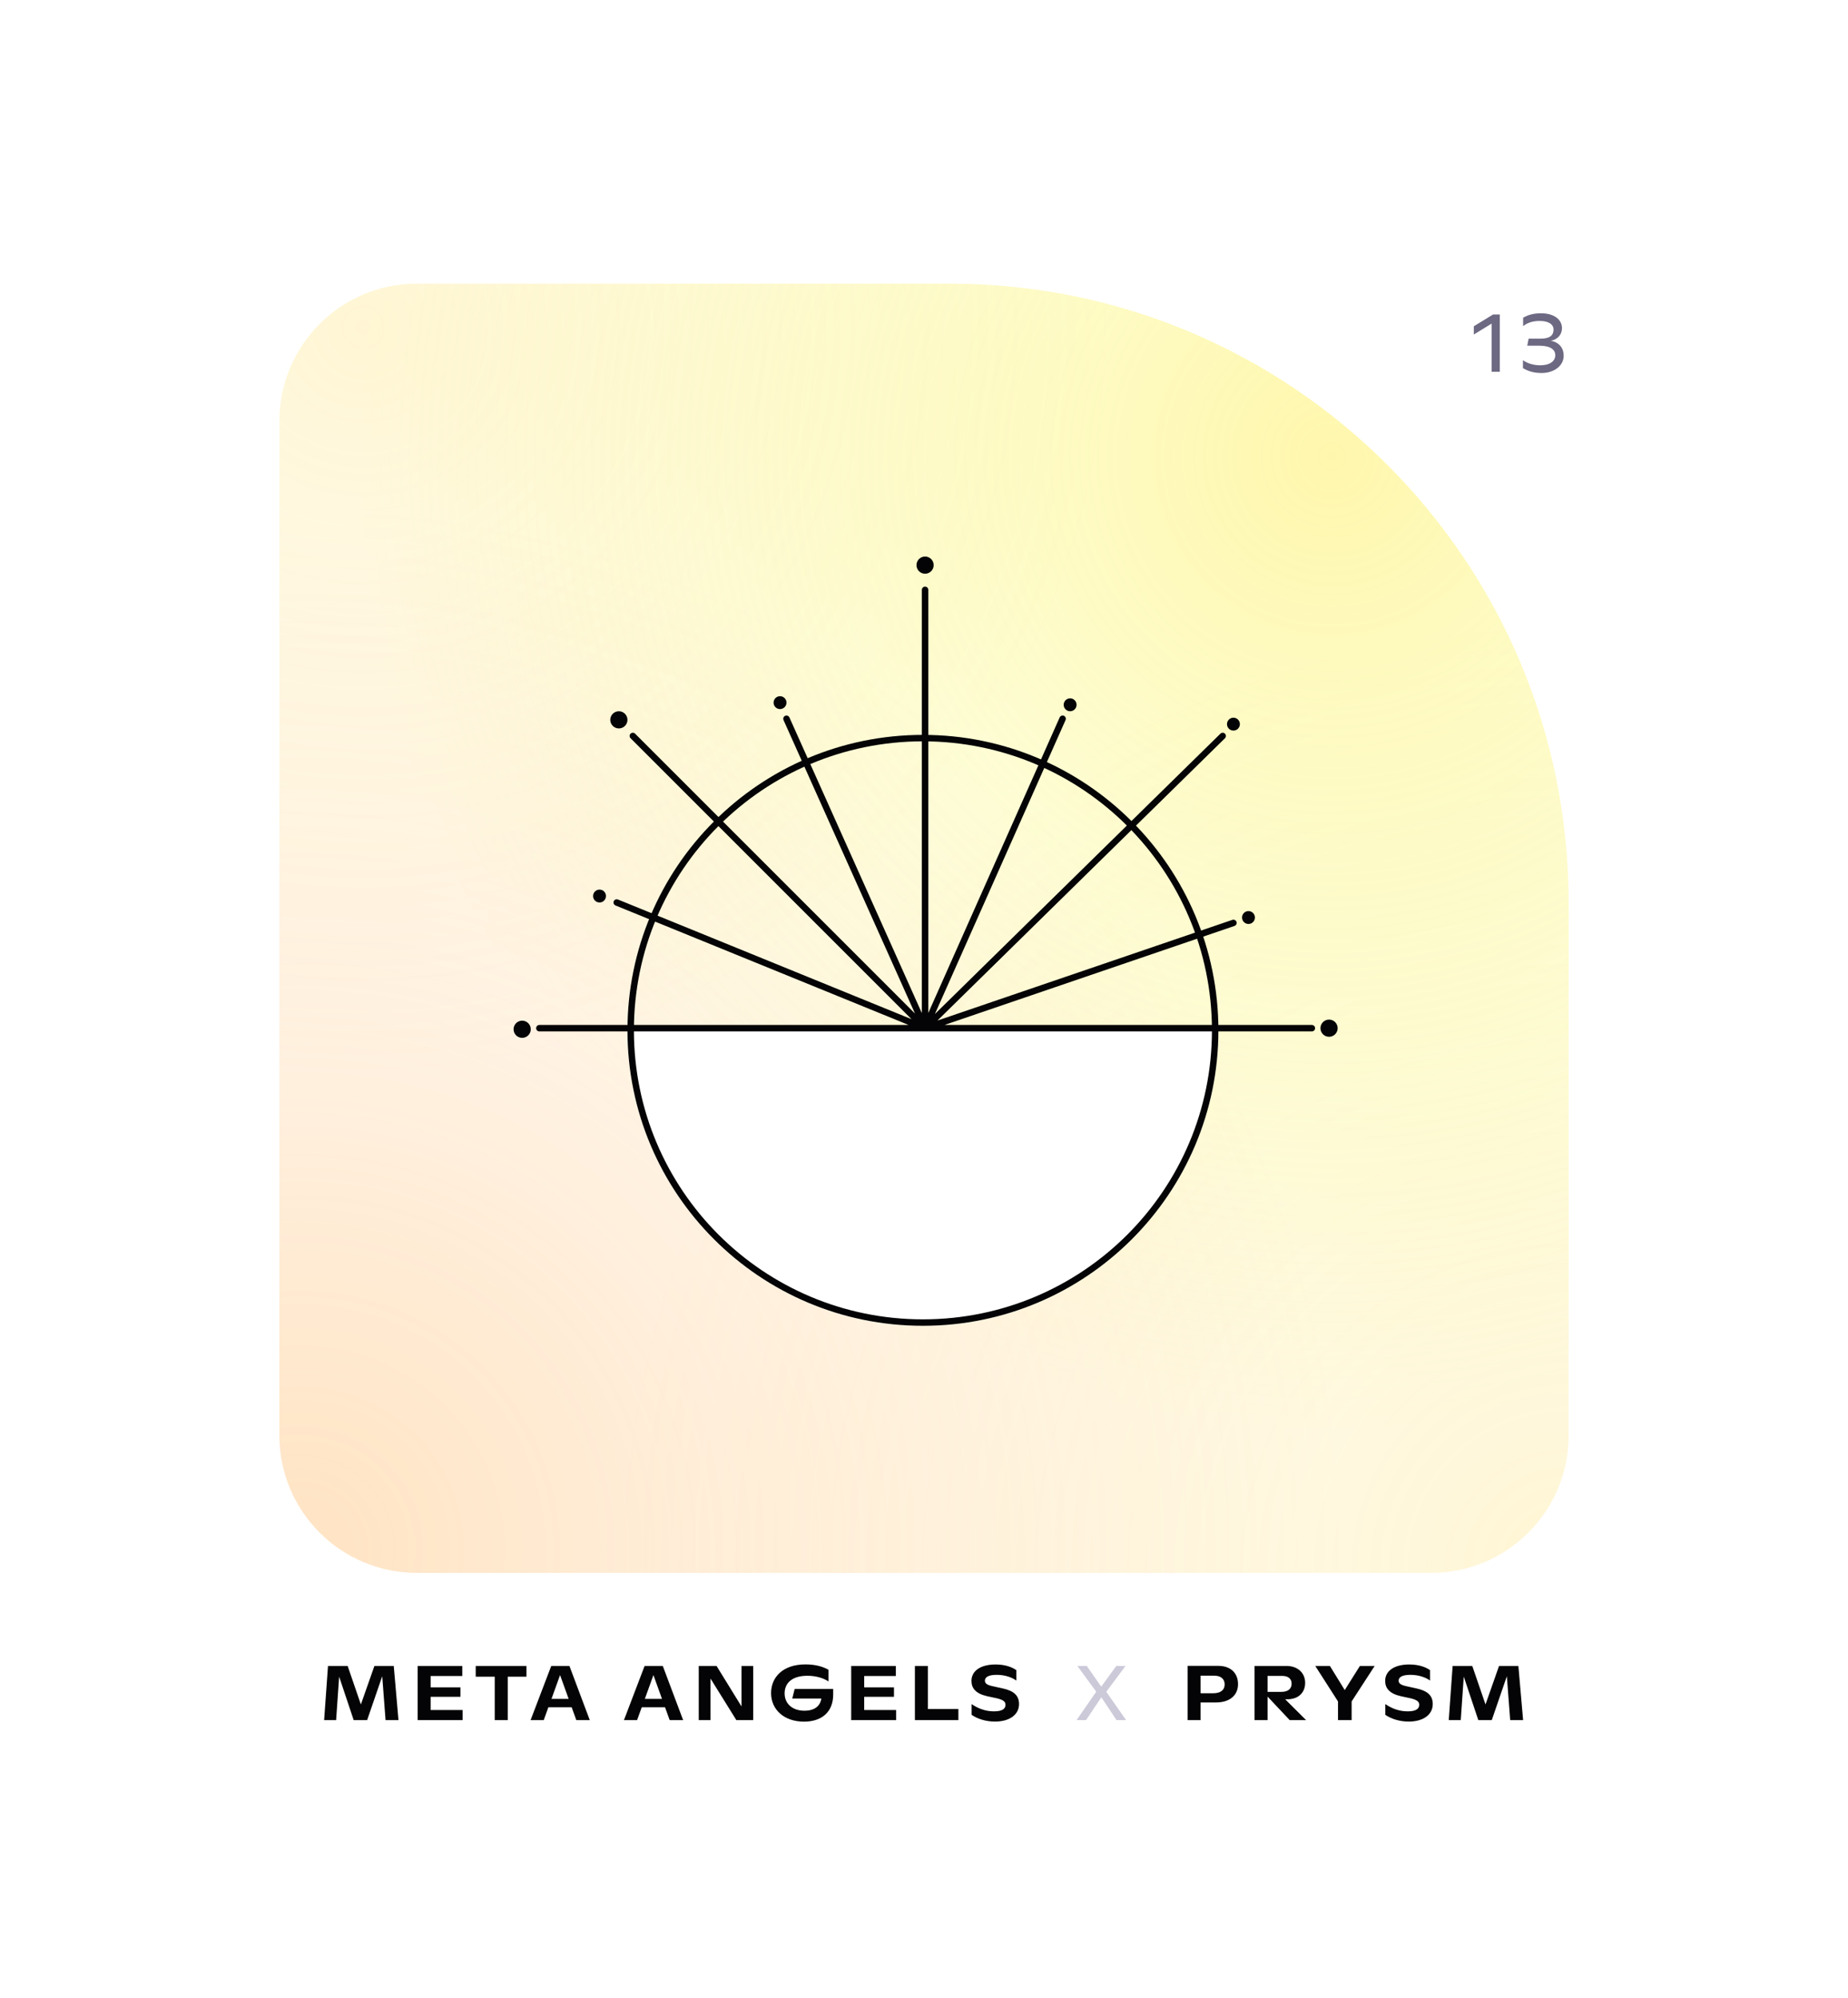 <svg width="860" height="930" viewBox="0 0 860 930" fill="none" xmlns="http://www.w3.org/2000/svg">
<g filter="url(#filter0_d_178_6598)">
<path d="M80 114C80 78.654 108.654 50 144 50H716C751.346 50 780 78.654 780 114V754C780 789.346 751.346 818 716 818H144C108.654 818 80 789.346 80 754V114Z" fill="white"/>
<path d="M130 164C130 128.654 158.654 100 194 100H442C601.058 100 730 228.942 730 388V636C730 671.346 701.346 700 666 700H194C158.654 700 130 671.346 130 636V164Z" fill="url(#paint0_radial_178_6598)" fill-opacity="0.2"/>
<path d="M130 164C130 128.654 158.654 100 194 100H442C601.058 100 730 228.942 730 388V636C730 671.346 701.346 700 666 700H194C158.654 700 130 671.346 130 636V164Z" fill="url(#paint1_radial_178_6598)" fill-opacity="0.4"/>
<path d="M130 164C130 128.654 158.654 100 194 100H442C601.058 100 730 228.942 730 388V636C730 671.346 701.346 700 666 700H194C158.654 700 130 671.346 130 636V164Z" fill="url(#paint2_radial_178_6598)" fill-opacity="0.3"/>
<path d="M130 164C130 128.654 158.654 100 194 100H442C601.058 100 730 228.942 730 388V636C730 671.346 701.346 700 666 700H194C158.654 700 130 671.346 130 636V164Z" fill="url(#paint3_radial_178_6598)" fill-opacity="0.2"/>
<path d="M429.5 585C505.439 585 567 523.439 567 447.5H292C292 523.439 353.561 585 429.5 585Z" fill="white"/>
<path d="M251 446.5H430.5M430.5 446.5V242.5M430.5 446.5L294.5 310.5M430.5 446.5L287 388M430.5 446.5L366 302.5M430.5 446.5L494.5 302.5M430.5 446.5L569 310.5M430.5 446.5L574 397.5M430.5 446.5H610.5" stroke="#040305" stroke-width="3" stroke-linecap="round" stroke-linejoin="round"/>
<path fill-rule="evenodd" clip-rule="evenodd" d="M434.5 231C434.5 233.209 432.709 235 430.5 235C428.291 235 426.5 233.209 426.5 231C426.5 228.791 428.291 227 430.5 227C432.709 227 434.5 228.791 434.5 231ZM366 295C366 296.657 364.657 298 363 298C361.343 298 360 296.657 360 295C360 293.343 361.343 292 363 292C364.657 292 366 293.343 366 295ZM292 303C292 305.209 290.209 307 288 307C285.791 307 284 305.209 284 303C284 300.791 285.791 299 288 299C290.209 299 292 300.791 292 303ZM564 447.5C564 521.782 503.782 582 429.5 582C355.218 582 295 521.782 295 447.5C295 373.218 355.218 313 429.5 313C503.782 313 564 373.218 564 447.5ZM567 447.5C567 523.439 505.439 585 429.5 585C353.561 585 292 523.439 292 447.5C292 371.561 353.561 310 429.5 310C505.439 310 567 371.561 567 447.5ZM243 451C245.209 451 247 449.209 247 447C247 444.791 245.209 443 243 443C240.791 443 239 444.791 239 447C239 449.209 240.791 451 243 451ZM279 388C280.657 388 282 386.657 282 385C282 383.343 280.657 382 279 382C277.343 382 276 383.343 276 385C276 386.657 277.343 388 279 388ZM498 299C499.657 299 501 297.657 501 296C501 294.343 499.657 293 498 293C496.343 293 495 294.343 495 296C495 297.657 496.343 299 498 299ZM577 305C577 306.657 575.657 308 574 308C572.343 308 571 306.657 571 305C571 303.343 572.343 302 574 302C575.657 302 577 303.343 577 305ZM581 398C582.657 398 584 396.657 584 395C584 393.343 582.657 392 581 392C579.343 392 578 393.343 578 395C578 396.657 579.343 398 581 398ZM618.5 450.5C620.709 450.5 622.5 448.709 622.5 446.5C622.5 444.291 620.709 442.5 618.5 442.5C616.291 442.5 614.5 444.291 614.5 446.5C614.5 448.709 616.291 450.5 618.5 450.5Z" fill="#040305"/>
<path d="M183.24 743.3H174.24L167.94 761.228L161.784 743.3H152.64L150.84 768.5H156.42L157.824 748.268L164.592 768.5H170.856L177.876 748.088L179.424 768.5H185.436L183.24 743.3ZM200.41 757.664H214.27V753.272H200.41V747.98H215.134V743.3H194.362V768.5H215.278V763.82H200.41V757.664ZM245.001 743.3H221.385V748.304H230.241V768.5H236.289V748.304H245.001V743.3ZM274.46 768.5L264.992 743.3H256.532L246.92 768.5H253.04L255.2 762.524H266.036L268.196 768.5H274.46ZM260.636 747.548L264.632 758.636H256.64L260.636 747.548ZM317.906 768.5L308.438 743.3H299.978L290.366 768.5H296.486L298.646 762.524H309.482L311.642 768.5H317.906ZM304.082 747.548L308.078 758.636H300.086L304.082 747.548ZM345.086 762.164L333.458 743.3H325.178V768.5H330.65V749.168L342.674 768.5H350.522V743.3H345.086V762.164ZM368.698 758.456H382.234C381.694 762.092 378.85 764.144 374.422 764.144C368.698 764.144 365.134 760.832 365.134 756.044C365.134 751.58 368.23 747.872 375.754 747.872C379.822 747.872 383.242 748.988 385.546 750.5V745.064C382.99 743.66 379.642 742.58 374.818 742.58C364.234 742.58 358.834 748.628 358.834 755.936C358.834 763.496 364.738 769.22 374.17 769.22C382.306 769.22 387.742 764.828 387.742 756.584V753.992H369.814L368.698 758.456ZM402.164 757.664H416.024V753.272H402.164V747.98H416.888V743.3H396.116V768.5H417.032V763.82H402.164V757.664ZM431.815 743.3H425.767V768.5H445.999V763.352H431.815V743.3ZM463.064 769.184C469.868 769.184 474.224 765.944 474.224 761.048C474.224 757.196 471.956 754.928 466.7 753.776L461.804 752.696C459.212 752.12 458.348 751.364 458.348 750.14C458.348 748.448 460.148 747.44 463.82 747.44C467.672 747.44 470.876 748.592 472.964 750.104V745.244C471.092 743.948 467.96 742.616 463.316 742.616C456.008 742.616 452.084 745.82 452.084 750.248C452.084 753.74 454.172 756.188 459.356 757.376L464.036 758.384C467.024 759.14 467.924 759.968 467.924 761.408C467.924 763.46 466.052 764.432 462.56 764.432C458.6 764.432 455.108 763.1 452.156 761.048V766.052C454.928 767.96 458.78 769.184 463.064 769.184Z" fill="#040305"/>
<path d="M514.828 755.324L523.792 743.3H519.472L512.488 752.948L505.756 743.3H501.364L510.148 755.288L501.004 768.5H505.432L512.524 757.88L519.58 768.5H524.044L514.828 755.324Z" fill="#CCCAD9"/>
<path d="M552.668 743.264V768.5H558.716V760.292H565.844C572.504 760.292 576.14 756.764 576.14 751.796C576.14 746.684 572.792 743.264 566.96 743.264H552.668ZM558.716 756.008V747.836H565.088C568.148 747.836 569.912 749.348 569.912 751.904C569.912 754.532 568.004 756.008 564.584 756.008H558.716ZM598.087 758.816H599.023C604.207 758.816 607.375 755.756 607.375 751.148C607.375 746.54 603.883 743.3 598.699 743.3H583.831V768.5H589.879V757.556L600.175 768.5H607.807L598.087 758.816ZM596.755 747.944C599.491 747.944 601.075 749.276 601.075 751.544C601.075 753.956 599.383 755.36 596.359 755.36H589.879V747.944H596.755ZM625.799 754.532L618.887 743.3H612.083L622.667 759.824V768.5H629.003V759.824L639.731 743.3H632.855L625.799 754.532ZM655.594 769.184C662.398 769.184 666.754 765.944 666.754 761.048C666.754 757.196 664.486 754.928 659.23 753.776L654.334 752.696C651.742 752.12 650.878 751.364 650.878 750.14C650.878 748.448 652.678 747.44 656.35 747.44C660.202 747.44 663.406 748.592 665.494 750.104V745.244C663.622 743.948 660.49 742.616 655.846 742.616C648.538 742.616 644.614 745.82 644.614 750.248C644.614 753.74 646.702 756.188 651.886 757.376L656.566 758.384C659.554 759.14 660.454 759.968 660.454 761.408C660.454 763.46 658.582 764.432 655.09 764.432C651.13 764.432 647.638 763.1 644.686 761.048V766.052C647.458 767.96 651.31 769.184 655.594 769.184ZM706.605 743.3H697.605L691.305 761.228L685.149 743.3H676.005L674.205 768.5H679.785L681.189 748.268L687.957 768.5H694.221L701.241 748.088L702.789 768.5H708.801L706.605 743.3Z" fill="#040305"/>
<path d="M685.868 119.84V123.68L694.148 118.6V141H697.948V114.36H694.828L685.868 119.84ZM721.731 126.6C725.131 125.88 726.891 123.52 726.891 120.72C726.891 116.76 723.291 113.8 717.131 113.8C713.731 113.8 711.091 114.52 708.811 115.88V119.8C710.051 118.76 712.451 117.36 716.451 117.36C720.851 117.36 722.971 119.04 722.971 121.4C722.971 123.96 721.331 125.6 717.011 125.6H711.371L710.731 128.88H716.291C721.691 128.88 723.771 130.8 723.771 133.32C723.771 136.16 721.131 138 716.811 138C713.011 138 710.331 136.76 708.731 135.64V139.32C711.171 140.76 713.851 141.6 717.371 141.6C723.291 141.6 727.691 138.16 727.691 133.56C727.691 130.08 725.691 127.32 721.731 126.6Z" fill="#6D6982"/>
</g>
<defs>
<filter id="filter0_d_178_6598" x="0" y="2" width="860" height="928" filterUnits="userSpaceOnUse" color-interpolation-filters="sRGB">
<feFlood flood-opacity="0" result="BackgroundImageFix"/>
<feColorMatrix in="SourceAlpha" type="matrix" values="0 0 0 0 0 0 0 0 0 0 0 0 0 0 0 0 0 0 127 0" result="hardAlpha"/>
<feOffset dy="32"/>
<feGaussianBlur stdDeviation="40"/>
<feColorMatrix type="matrix" values="0 0 0 0 1 0 0 0 0 0.941 0 0 0 0 0.871 0 0 0 1 0"/>
<feBlend mode="normal" in2="BackgroundImageFix" result="effect1_dropShadow_178_6598"/>
<feBlend mode="normal" in="SourceGraphic" in2="effect1_dropShadow_178_6598" result="shape"/>
</filter>
<radialGradient id="paint0_radial_178_6598" cx="0" cy="0" r="1" gradientUnits="userSpaceOnUse" gradientTransform="translate(730 700) rotate(-135) scale(444.77)">
<stop stop-color="#FFD028"/>
<stop offset="1" stop-color="#FFD028" stop-opacity="0"/>
</radialGradient>
<radialGradient id="paint1_radial_178_6598" cx="0" cy="0" r="1" gradientUnits="userSpaceOnUse" gradientTransform="translate(616.5 179.5) rotate(114.381) scale(451.79)">
<stop stop-color="#FFEA32"/>
<stop offset="1" stop-color="#EFFF32" stop-opacity="0"/>
</radialGradient>
<radialGradient id="paint2_radial_178_6598" cx="0" cy="0" r="1" gradientUnits="userSpaceOnUse" gradientTransform="translate(139.5 688.5) rotate(-32.562) scale(485.873)">
<stop stop-color="#FFA337"/>
<stop offset="1" stop-color="#FFA337" stop-opacity="0"/>
</radialGradient>
<radialGradient id="paint3_radial_178_6598" cx="0" cy="0" r="1" gradientUnits="userSpaceOnUse" gradientTransform="translate(171.5 122) rotate(50.745) scale(346.1)">
<stop stop-color="#FFD028"/>
<stop offset="1" stop-color="#FFD028" stop-opacity="0"/>
</radialGradient>
</defs>
</svg>
